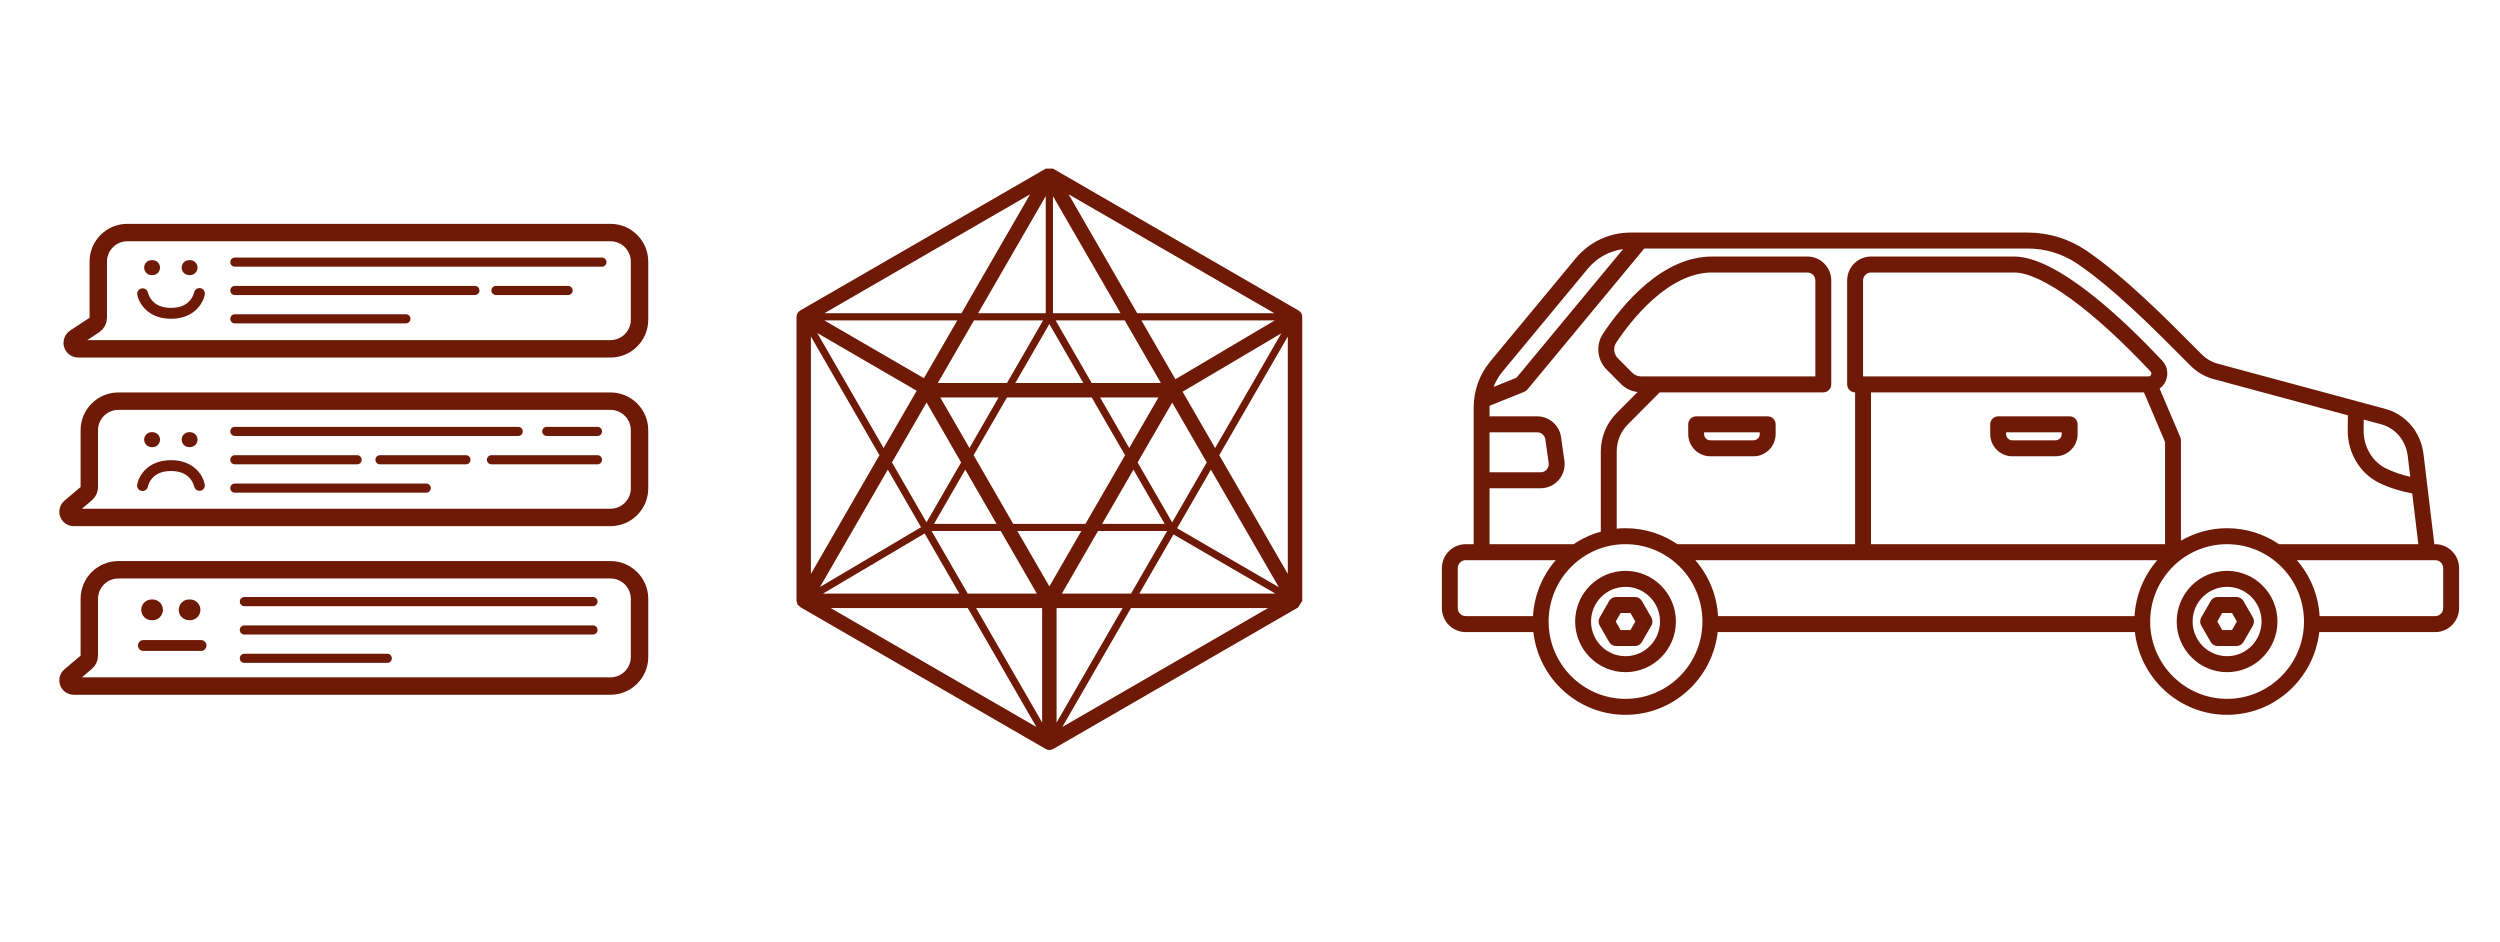 <?xml version="1.0" encoding="UTF-8"?>
<svg width="430px" height="162px" viewBox="0 0 430 162" version="1.1" xmlns="http://www.w3.org/2000/svg" xmlns:xlink="http://www.w3.org/1999/xlink">
    <!-- Generator: Sketch 61.2 (89653) - https://sketch.com -->
    <title>KIA Reviews-2</title>
    <desc>Created with Sketch.</desc>
    <g id="KIA-Reviews-2" stroke="none" stroke-width="1" fill="none" fill-rule="evenodd">
        <path d="M224,103.337 L223.987,103.165 L223.987,54.49 L223.982,54.442 L223.952,54.222 L223.934,54.134 L223.828,53.9 L223.815,53.874 L223.81,53.86 L223.639,53.64 L223.581,53.592 L223.401,53.442 L223.365,53.415 L181.111,29 L179.872,29 L137.617,53.415 L137.582,53.451 L137.401,53.587 L137.339,53.636 L137.168,53.869 L137.163,53.882 L137.053,54.142 L137.035,54.217 L137.004,54.438 L137,54.486 L137,103.32 L137.168,103.963 L137.644,104.422 L179.881,128.837 L179.925,128.85 L180.137,128.938 L180.212,128.965 L180.503,129 L180.798,128.965 L180.873,128.938 L181.085,128.85 L181.129,128.837 L223.274,104.484 L224,103.337 Z M199.672,65.88 L187.775,65.88 L181.568,55.111 L193.452,55.111 L199.672,65.88 Z M196.322,55.107 L219.261,55.107 L202.167,65.224 L196.322,55.107 Z M186.699,90.101 L174.268,90.101 L167.462,78.292 L173.197,68.36 L187.774,68.36 L193.513,78.305 L186.699,90.101 Z M194.951,80.781 L200.324,90.101 L189.569,90.101 L194.951,80.781 Z M174.987,91.334 L185.985,91.334 L180.493,100.861 L174.987,91.334 Z M171.404,90.101 L160.653,90.101 L166.026,80.781 L171.404,90.101 Z M166.744,77.059 L161.728,68.361 L171.761,68.361 L166.744,77.059 Z M186.342,65.88 L174.63,65.88 L180.488,55.737 L186.342,65.88 Z M189.212,68.361 L199.253,68.361 L194.228,77.059 L189.212,68.361 Z M181.11,53.873 L181.11,33.736 L192.739,53.873 L181.11,53.873 Z M179.867,53.873 L168.238,53.873 L179.867,33.728 L179.867,53.873 Z M179.413,55.107 L173.198,65.876 L161.305,65.876 L167.525,55.107 L179.413,55.107 Z M158.911,65.052 L141.781,55.107 L164.658,55.107 L158.911,65.052 Z M157.673,67.211 L151.982,77.054 L140.565,57.279 L157.673,67.211 Z M159.37,69.233 L165.312,79.535 L159.361,89.841 L153.419,79.535 L159.37,69.233 Z M158.417,90.678 L141.045,100.954 L152.704,80.777 L158.417,90.678 Z M159.039,91.754 L165.012,102.104 L141.548,102.104 L159.039,91.754 Z M160.234,91.335 L172.126,91.335 L178.342,102.104 L166.458,102.104 L160.234,91.335 Z M179.246,104.584 L179.246,124.262 L167.887,104.584 L179.246,104.584 Z M181.732,104.584 L193.091,104.584 L181.732,124.276 L181.732,104.584 Z M182.64,102.104 L188.855,91.335 L200.748,91.335 L194.532,102.104 L182.64,102.104 Z M201.837,91.925 L219.367,102.104 L195.961,102.104 L201.837,91.925 Z M202.463,90.855 L208.277,80.782 L219.967,101.007 L202.463,90.855 Z M201.612,89.841 L195.67,79.535 L201.621,69.247 L207.563,79.535 L201.612,89.841 Z M203.406,67.374 L220.39,57.332 L209,77.058 L203.406,67.374 Z M195.604,53.873 L183.799,33.419 L219.178,53.873 L195.604,53.873 Z M165.374,53.873 L141.8,53.873 L177.179,33.419 L165.374,53.873 Z M151.264,78.292 L139.477,98.714 L139.477,57.886 L151.264,78.292 Z M166.454,104.584 L178.259,125.038 L142.872,104.584 L166.454,104.584 Z M194.533,104.584 L218.107,104.584 L182.72,125.038 L194.533,104.584 Z M209.714,78.292 L221.501,57.886 L221.501,98.702 L209.714,78.292 Z" id="Shape" fill="#6F1A07" fill-rule="nonzero"></path>
        <g id="Group-4" transform="translate(248, 40)" fill="#6F1A07" fill-rule="nonzero">
            <path d="M135.058,58.188 C130.281,58.188 126.393,62.097 126.393,66.9 C126.393,71.704 130.281,75.613 135.058,75.613 C139.835,75.613 143.723,71.704 143.723,66.9 C143.723,62.097 139.835,58.188 135.058,58.188 Z M135.058,72.864 C131.787,72.864 129.127,70.189 129.127,66.9 C129.127,63.611 131.787,60.937 135.058,60.937 C138.329,60.937 140.989,63.611 140.989,66.9 C140.989,70.189 138.329,72.864 135.058,72.864 Z" id="Shape"></path>
            <path d="M136.69,62.684 L133.426,62.684 C132.938,62.684 132.486,62.945 132.242,63.371 L130.61,66.213 C130.367,66.639 130.367,67.161 130.61,67.587 L132.242,70.428 C132.487,70.854 132.938,71.116 133.426,71.116 L136.69,71.116 C137.178,71.116 137.631,70.854 137.874,70.428 L139.506,67.587 C139.749,67.161 139.749,66.639 139.506,66.213 L137.874,63.371 C137.629,62.945 137.178,62.684 136.69,62.684 Z M135.901,68.368 L134.216,68.368 L133.374,66.902 L134.217,65.434 L135.901,65.434 L136.745,66.902 L135.903,68.368 L135.901,68.368 Z" id="Shape"></path>
            <path d="M31.59,58.188 C26.813,58.188 22.926,62.097 22.926,66.9 C22.926,71.704 26.813,75.613 31.59,75.613 C36.368,75.613 40.255,71.704 40.255,66.9 C40.255,62.097 36.368,58.188 31.59,58.188 L31.59,58.188 Z M31.59,72.864 C28.319,72.864 25.659,70.189 25.659,66.9 C25.659,63.611 28.319,60.937 31.59,60.937 C34.861,60.937 37.521,63.611 37.521,66.9 C37.521,70.189 34.861,72.864 31.59,72.864 L31.59,72.864 Z" id="Shape"></path>
            <path d="M33.223,62.684 L29.958,62.684 C29.47,62.684 29.018,62.945 28.775,63.371 L27.143,66.213 C26.899,66.639 26.899,67.161 27.143,67.587 L28.775,70.428 C29.019,70.854 29.47,71.116 29.958,71.116 L33.223,71.116 C33.711,71.116 34.163,70.854 34.406,70.428 L36.038,67.587 C36.282,67.161 36.282,66.639 36.038,66.213 L34.406,63.371 C34.162,62.945 33.711,62.684 33.223,62.684 Z M32.434,68.368 L30.748,68.368 L29.906,66.902 L30.75,65.434 L32.434,65.434 L33.277,66.902 L32.435,68.368 L32.434,68.368 Z" id="Shape"></path>
            <path d="M170.863,53.6 L170.707,53.6 L168.842,38.089 C168.391,34.327 165.809,31.279 162.265,30.325 L133.425,22.547 C132.423,22.278 131.496,21.743 130.747,21.004 C130.266,20.529 129.664,19.923 128.964,19.217 C124.898,15.116 117.329,7.482 110.815,3.075 C107.84,1.062 104.36,-1.36719765e-13 100.75,-1.36719765e-13 L32.46,-1.36719765e-13 C28.797,-1.36719765e-13 25.352,1.622 23.009,4.449 L8.319,22.173 C6.48,24.391 5.468,27.205 5.468,30.092 L5.468,53.6 L4.101,53.6 C1.84,53.6 -1.35973851e-13,55.45 -1.35973851e-13,57.723 L-1.35973851e-13,64.595 C-1.35973851e-13,66.869 1.84,68.719 4.101,68.719 L15.737,68.719 C16.638,76.715 23.4,82.951 31.59,82.951 C39.781,82.951 46.542,76.715 47.442,68.719 L119.205,68.719 C120.106,76.715 126.868,82.951 135.057,82.951 C143.246,82.951 150.008,76.715 150.91,68.719 L170.861,68.719 C173.122,68.719 174.962,66.869 174.962,64.595 L174.962,57.723 C174.962,55.45 173.122,53.6 170.861,53.6 L170.863,53.6 Z M166.129,38.419 L166.561,42.009 C165.062,41.672 163.667,41.195 162.404,40.576 C160.031,39.414 158.515,36.834 158.541,34.004 L158.554,32.8 C158.556,32.59 158.556,32.381 158.559,32.172 L161.557,32.98 C164.017,33.643 165.812,35.778 166.129,38.42 L166.129,38.419 Z M25.109,6.208 C26.653,4.343 28.817,3.162 31.174,2.844 L12.839,24.965 L8.896,26.551 C9.266,25.611 9.767,24.72 10.417,23.934 L25.107,6.21 L25.109,6.208 Z M8.201,34.359 L16.403,34.359 C17.101,34.359 17.701,34.877 17.797,35.568 L18.371,39.618 C18.429,40.035 18.311,40.436 18.038,40.751 C17.77,41.06 17.398,41.231 16.991,41.231 L8.201,41.231 L8.201,34.359 L8.201,34.359 Z M8.201,43.979 L16.991,43.979 C18.184,43.979 19.317,43.46 20.1,42.556 C20.888,41.646 21.244,40.438 21.078,39.236 L20.504,35.185 C20.221,33.148 18.457,31.61 16.403,31.61 L8.201,31.61 L8.201,30.092 C8.201,29.988 8.225,29.886 8.229,29.782 L14.178,27.389 C14.388,27.304 14.575,27.168 14.719,26.993 L34.814,2.747 L100.75,2.747 C103.815,2.747 106.767,3.649 109.289,5.355 C115.582,9.611 123.028,17.122 127.029,21.156 C127.738,21.871 128.347,22.485 128.833,22.963 C129.919,24.034 131.262,24.808 132.718,25.2 L155.832,31.434 C155.828,31.878 155.825,32.323 155.82,32.767 L155.808,33.977 C155.771,37.862 157.891,41.422 161.207,43.048 C162.924,43.887 164.843,44.489 166.905,44.871 L167.954,53.6 L143.983,53.6 C141.433,51.866 138.362,50.851 135.058,50.851 C132.168,50.851 129.462,51.639 127.122,52.995 L127.122,35.733 C127.122,35.546 127.085,35.362 127.011,35.192 L123.452,26.841 C123.897,26.508 124.272,26.071 124.506,25.525 C125.022,24.319 124.789,22.977 123.892,22.021 C117.623,15.337 105.977,4.122 98.416,4.122 L73.811,4.122 C71.55,4.122 69.711,5.972 69.711,8.245 L69.711,26.112 C69.711,26.872 70.323,27.487 71.078,27.487 L71.078,53.6 L40.515,53.6 C37.966,51.866 34.894,50.851 31.59,50.851 C31.078,50.851 30.572,50.882 30.072,50.928 L30.072,37.67 C30.072,35.901 30.759,34.235 32.009,32.979 L37.472,27.487 L65.611,27.487 C66.366,27.487 66.978,26.872 66.978,26.112 L66.978,8.245 C66.978,5.972 65.138,4.122 62.877,4.122 L46.475,4.122 C37.865,4.122 31.04,12.418 27.737,17.363 C26.441,19.303 26.689,21.907 28.328,23.553 L30.815,26.054 C31.592,26.835 32.59,27.298 33.663,27.429 L30.075,31.035 C28.309,32.811 27.337,35.168 27.337,37.67 L27.337,51.448 C25.654,51.917 24.077,52.641 22.665,53.6 L8.201,53.6 L8.201,43.979 Z M43.588,56.349 L123.061,56.349 C120.792,58.954 119.354,62.295 119.143,65.97 L47.507,65.97 C47.295,62.295 45.858,58.954 43.589,56.349 L43.588,56.349 Z M121.996,24.435 C121.948,24.548 121.825,24.738 121.541,24.738 L72.446,24.738 L72.446,8.245 C72.446,7.486 73.06,6.871 73.813,6.871 L98.417,6.871 C103.119,6.871 111.9,13.24 121.904,23.908 C122.094,24.11 122.044,24.326 121.996,24.435 L121.996,24.435 Z M120.753,27.487 L124.388,36.015 L124.388,53.6 L73.813,53.6 L73.813,27.487 L120.753,27.487 L120.753,27.487 Z M34.252,24.738 C33.685,24.738 33.151,24.515 32.75,24.111 L30.262,21.61 C29.546,20.89 29.438,19.749 30.008,18.895 C32.422,15.279 38.86,6.871 46.475,6.871 L62.877,6.871 C63.631,6.871 64.244,7.486 64.244,8.245 L64.244,24.738 L34.252,24.738 L34.252,24.738 Z M2.734,64.595 L2.734,57.723 C2.734,56.965 3.348,56.349 4.101,56.349 L19.593,56.349 C17.324,58.954 15.886,62.295 15.676,65.97 L4.101,65.97 C3.348,65.97 2.734,65.354 2.734,64.595 Z M31.59,80.202 C24.297,80.202 18.362,74.234 18.362,66.9 C18.362,59.566 24.297,53.599 31.59,53.599 C38.884,53.599 44.819,59.566 44.819,66.9 C44.819,74.234 38.886,80.202 31.59,80.202 Z M135.058,80.202 C127.764,80.202 121.829,74.234 121.829,66.9 C121.829,59.566 127.763,53.599 135.058,53.599 C142.353,53.599 148.287,59.566 148.287,66.9 C148.287,74.234 142.352,80.202 135.058,80.202 Z M172.23,64.595 C172.23,65.354 171.616,65.97 170.863,65.97 L150.974,65.97 C150.762,62.295 149.326,58.954 147.057,56.349 L170.863,56.349 C171.616,56.349 172.23,56.965 172.23,57.723 L172.23,64.595 Z" id="Shape"></path>
            <path d="M98.12,38.482 L105.549,38.482 C107.646,38.482 109.353,36.765 109.353,34.657 L109.353,32.984 C109.353,32.224 108.741,31.61 107.987,31.61 L95.684,31.61 C94.93,31.61 94.318,32.224 94.318,32.984 L94.318,34.657 C94.318,36.765 96.025,38.482 98.122,38.482 L98.12,38.482 Z M97.05,34.359 L106.618,34.359 L106.618,34.657 C106.618,35.251 106.139,35.733 105.548,35.733 L98.119,35.733 C97.528,35.733 97.049,35.249 97.049,34.657 L97.049,34.359 L97.05,34.359 Z" id="Shape"></path>
            <path d="M43.741,31.61 C42.986,31.61 42.374,32.224 42.374,32.984 L42.374,34.657 C42.374,36.765 44.081,38.482 46.178,38.482 L53.607,38.482 C55.704,38.482 57.411,36.765 57.411,34.657 L57.411,32.984 C57.411,32.224 56.799,31.61 56.044,31.61 L43.741,31.61 Z M54.676,34.657 C54.676,35.251 54.196,35.733 53.606,35.733 L46.177,35.733 C45.586,35.733 45.106,35.249 45.106,34.657 L45.106,34.359 L54.675,34.359 L54.675,34.657 L54.676,34.657 Z" id="Shape"></path>
        </g>
        <g id="Group-3" transform="translate(10, 40)">
            <path d="M19.412,14.681 C15.496,14.681 13.992,12.026 13.749,10.623 C13.699,10.21 13.979,9.83 14.388,9.755 C14.798,9.68 15.194,9.937 15.293,10.341 C15.422,10.858 15.668,11.339 16.012,11.746 C16.767,12.647 17.913,13.105 19.412,13.105 C20.911,13.105 22.056,12.647 22.813,11.746 C23.157,11.339 23.403,10.858 23.532,10.34 C23.612,9.915 24.019,9.635 24.444,9.712 C24.87,9.789 25.153,10.194 25.079,10.62 C24.831,12.023 23.327,14.681 19.412,14.681 Z" id="Path" stroke="#6F1A07" stroke-width="0.3" fill="#6F1A07" fill-rule="nonzero"></path>
            <path d="M16.237,6.816 L16.08,6.816 C15.646,6.816 15.293,6.464 15.293,6.03 C15.293,5.595 15.646,5.243 16.08,5.243 L16.237,5.243 C16.672,5.243 17.024,5.595 17.024,6.03 C17.024,6.464 16.672,6.816 16.237,6.816 L16.237,6.816 Z" id="Path" stroke="#6F1A07" fill="#6F1A07" fill-rule="nonzero"></path>
            <path d="M22.687,6.816 L22.529,6.816 C22.095,6.816 21.743,6.464 21.743,6.03 C21.743,5.595 22.095,5.243 22.529,5.243 L22.687,5.243 C23.121,5.243 23.473,5.595 23.473,6.03 C23.473,6.464 23.121,6.816 22.687,6.816 L22.687,6.816 Z" id="Path" stroke="#6F1A07" fill="#6F1A07" fill-rule="nonzero"></path>
            <path d="M68.148,5.872 L30.395,5.872 C29.96,5.872 29.608,5.52 29.608,5.086 C29.608,4.651 29.96,4.299 30.395,4.299 L93.533,4.299 C93.968,4.299 94.32,4.651 94.32,5.086 C94.32,5.52 93.968,5.872 93.533,5.872 L68.148,5.872 Z" id="Path" fill="#6F1A07" fill-rule="nonzero"></path>
            <path d="M53.991,10.749 L30.395,10.749 C29.96,10.749 29.608,10.397 29.608,9.962 C29.608,9.528 29.96,9.176 30.395,9.176 L71.683,9.176 C72.118,9.176 72.47,9.528 72.47,9.962 C72.47,10.397 72.118,10.749 71.683,10.749 L53.991,10.749 Z" id="Path" fill="#6F1A07" fill-rule="nonzero"></path>
            <path d="M59.814,15.625 L30.395,15.625 C29.96,15.625 29.608,15.273 29.608,14.839 C29.608,14.404 29.96,14.052 30.395,14.052 L59.814,14.052 C60.249,14.052 60.601,14.404 60.601,14.839 C60.601,15.273 60.249,15.625 59.814,15.625 Z" id="Path" fill="#6F1A07" fill-rule="nonzero"></path>
            <path d="M87.713,10.749 L75.301,10.749 C74.867,10.749 74.515,10.397 74.515,9.962 C74.515,9.528 74.867,9.176 75.301,9.176 L87.713,9.176 C88.147,9.176 88.499,9.528 88.499,9.962 C88.499,10.397 88.147,10.749 87.713,10.749 Z" id="Path" fill="#6F1A07" fill-rule="nonzero"></path>
            <path d="M11.902,0 L95,0 C97.761,-5.07265313e-16 100,2.239 100,5 L100,15 C100,17.761 97.761,20 95,20 L6.902,20 L3.451,20 C2.88,20 2.418,19.537 2.418,18.966 C2.418,18.619 2.592,18.294 2.883,18.103 L6.227,15.903 C6.648,15.626 6.902,15.155 6.902,14.65 L6.902,5 C6.902,2.239 9.141,2.62644395e-14 11.902,0 Z" id="Rectangle" stroke="#6F1A07" stroke-width="3"></path>
        </g>
        <g id="Group-2" transform="translate(10, 69)">
            <path d="M24.304,15.27 C23.925,15.269 23.6,14.998 23.532,14.625 C23.402,14.109 23.156,13.63 22.813,13.225 C22.056,12.322 20.912,11.864 19.412,11.864 C17.883,11.864 16.725,12.336 15.97,13.28 C15.649,13.675 15.418,14.135 15.293,14.628 C15.254,14.913 15.062,15.155 14.792,15.257 C14.523,15.358 14.219,15.305 14.001,15.117 C13.782,14.928 13.684,14.636 13.745,14.354 C13.992,12.951 15.496,10.296 19.409,10.296 C23.321,10.296 24.828,12.951 25.072,14.354 C25.147,14.782 24.862,15.189 24.434,15.265 C24.391,15.271 24.347,15.272 24.304,15.27 L24.304,15.27 Z" id="Path" stroke="#6F1A07" stroke-width="0.3" fill="#6F1A07" fill-rule="nonzero"></path>
            <path d="M16.237,7.404 L16.08,7.404 C15.646,7.404 15.293,7.052 15.293,6.618 C15.293,6.184 15.646,5.831 16.08,5.831 L16.237,5.831 C16.672,5.831 17.024,6.184 17.024,6.618 C17.024,7.052 16.672,7.404 16.237,7.404 L16.237,7.404 Z" id="Path" stroke="#6F1A07" fill="#6F1A07" fill-rule="nonzero"></path>
            <path d="M22.687,7.404 L22.529,7.404 C22.095,7.404 21.743,7.052 21.743,6.618 C21.743,6.184 22.095,5.831 22.529,5.831 L22.687,5.831 C23.121,5.831 23.473,6.184 23.473,6.618 C23.473,7.052 23.121,7.404 22.687,7.404 L22.687,7.404 Z" id="Path" stroke="#6F1A07" fill="#6F1A07" fill-rule="nonzero"></path>
            <path d="M84.044,5.989 C83.61,5.989 83.258,5.637 83.258,5.202 C83.258,4.768 83.61,4.416 84.044,4.416 L92.764,4.416 C93.198,4.416 93.55,4.768 93.55,5.202 C93.55,5.637 93.198,5.989 92.764,5.989 L84.044,5.989 Z" id="Path" fill="#6F1A07" fill-rule="nonzero"></path>
            <path d="M79.132,5.989 L30.395,5.989 C29.96,5.989 29.608,5.637 29.608,5.202 C29.608,4.768 29.96,4.416 30.395,4.416 L79.132,4.416 C79.566,4.416 79.918,4.768 79.918,5.202 C79.918,5.637 79.566,5.989 79.132,5.989 Z" id="Path" fill="#6F1A07" fill-rule="nonzero"></path>
            <path d="M55.356,10.865 C54.922,10.865 54.57,10.513 54.57,10.079 C54.57,9.644 54.922,9.292 55.356,9.292 L70.145,9.292 C70.579,9.292 70.931,9.644 70.931,10.079 C70.931,10.513 70.579,10.865 70.145,10.865 L55.356,10.865 Z" id="Path" fill="#6F1A07" fill-rule="nonzero"></path>
            <path d="M51.424,10.865 L30.395,10.865 C29.96,10.865 29.608,10.513 29.608,10.079 C29.608,9.644 29.96,9.292 30.395,9.292 L51.424,9.292 C51.858,9.292 52.21,9.644 52.21,10.079 C52.21,10.513 51.858,10.865 51.424,10.865 Z" id="Path" fill="#6F1A07" fill-rule="nonzero"></path>
            <path d="M63.313,15.742 L30.395,15.742 C29.96,15.742 29.608,15.39 29.608,14.955 C29.608,14.521 29.96,14.169 30.395,14.169 L63.313,14.169 C63.747,14.169 64.099,14.521 64.099,14.955 C64.099,15.39 63.747,15.742 63.313,15.742 Z" id="Path" fill="#6F1A07" fill-rule="nonzero"></path>
            <path d="M74.532,10.865 C74.098,10.865 73.745,10.513 73.745,10.079 C73.745,9.644 74.098,9.292 74.532,9.292 L92.764,9.292 C93.198,9.292 93.55,9.644 93.55,10.079 C93.55,10.513 93.198,10.865 92.764,10.865 L74.532,10.865 Z" id="Path" fill="#6F1A07" fill-rule="nonzero"></path>
            <path d="M10.362,0 L95,0 C97.761,-5.07265313e-16 100,2.239 100,5 L100,15 C100,17.761 97.761,20 95,20 L5.362,20 L2.681,20 C2.138,20 1.698,19.56 1.698,19.017 C1.698,18.728 1.825,18.454 2.046,18.267 L4.831,15.908 C5.168,15.623 5.362,15.204 5.362,14.763 L5.362,5 C5.362,2.239 7.601,1.91590121e-14 10.362,0 Z" id="Rectangle" stroke="#6F1A07" stroke-width="3"></path>
        </g>
        <g id="Group" transform="translate(10, 98)">
            <path d="M32.027,6.262 C31.594,6.262 31.243,5.91 31.243,5.476 C31.243,5.041 31.594,4.689 32.027,4.689 L91.997,4.689 C92.43,4.689 92.781,5.041 92.781,5.476 C92.781,5.91 92.43,6.262 91.997,6.262 L32.027,6.262 Z" id="Path" fill="#6F1A07" fill-rule="nonzero"></path>
            <path d="M32.027,11.139 C31.594,11.139 31.243,10.787 31.243,10.352 C31.243,9.918 31.594,9.566 32.027,9.566 L91.997,9.566 C92.43,9.566 92.781,9.918 92.781,10.352 C92.781,10.787 92.43,11.139 91.997,11.139 L32.027,11.139 Z" id="Path" fill="#6F1A07" fill-rule="nonzero"></path>
            <path d="M56.62,16.015 L32.019,16.015 C31.59,16.015 31.243,15.663 31.243,15.229 C31.243,14.794 31.59,14.442 32.019,14.442 L56.62,14.442 C57.049,14.442 57.397,14.794 57.397,15.229 C57.397,15.663 57.049,16.015 56.62,16.015 Z" id="Path" fill="#6F1A07" fill-rule="nonzero"></path>
            <path d="M24.574,13.813 L14.664,13.813 C14.23,13.813 13.878,13.461 13.878,13.027 C13.878,12.592 14.23,12.24 14.664,12.24 L24.574,12.24 C25.009,12.24 25.361,12.592 25.361,13.027 C25.361,13.461 25.009,13.813 24.574,13.813 Z" id="Path" stroke="#6F1A07" stroke-width="0.3" fill="#6F1A07" fill-rule="nonzero"></path>
            <path d="M16.237,7.678 L16.08,7.678 C15.646,7.678 15.293,7.326 15.293,6.892 C15.293,6.457 15.646,6.105 16.08,6.105 L16.237,6.105 C16.672,6.105 17.024,6.457 17.024,6.892 C17.024,7.326 16.672,7.678 16.237,7.678 L16.237,7.678 Z" id="Path" stroke="#6F1A07" stroke-width="2" fill="#6F1A07" fill-rule="nonzero"></path>
            <path d="M22.687,7.678 L22.529,7.678 C22.095,7.678 21.743,7.326 21.743,6.892 C21.743,6.457 22.095,6.105 22.529,6.105 L22.687,6.105 C23.121,6.105 23.473,6.457 23.473,6.892 C23.473,7.326 23.121,7.678 22.687,7.678 L22.687,7.678 Z" id="Path" stroke="#6F1A07" stroke-width="2" fill="#6F1A07" fill-rule="nonzero"></path>
            <path d="M10.362,0 L95,0 C97.761,-5.07265313e-16 100,2.239 100,5 L100,15 C100,17.761 97.761,20 95,20 L5.362,20 L2.681,20 C2.138,20 1.698,19.56 1.698,19.017 C1.698,18.728 1.825,18.454 2.046,18.267 L4.831,15.908 C5.168,15.623 5.362,15.204 5.362,14.763 L5.362,5 C5.362,2.239 7.601,2.00471905e-14 10.362,0 Z" id="Rectangle" stroke="#6F1A07" stroke-width="3"></path>
        </g>
    </g>
</svg>